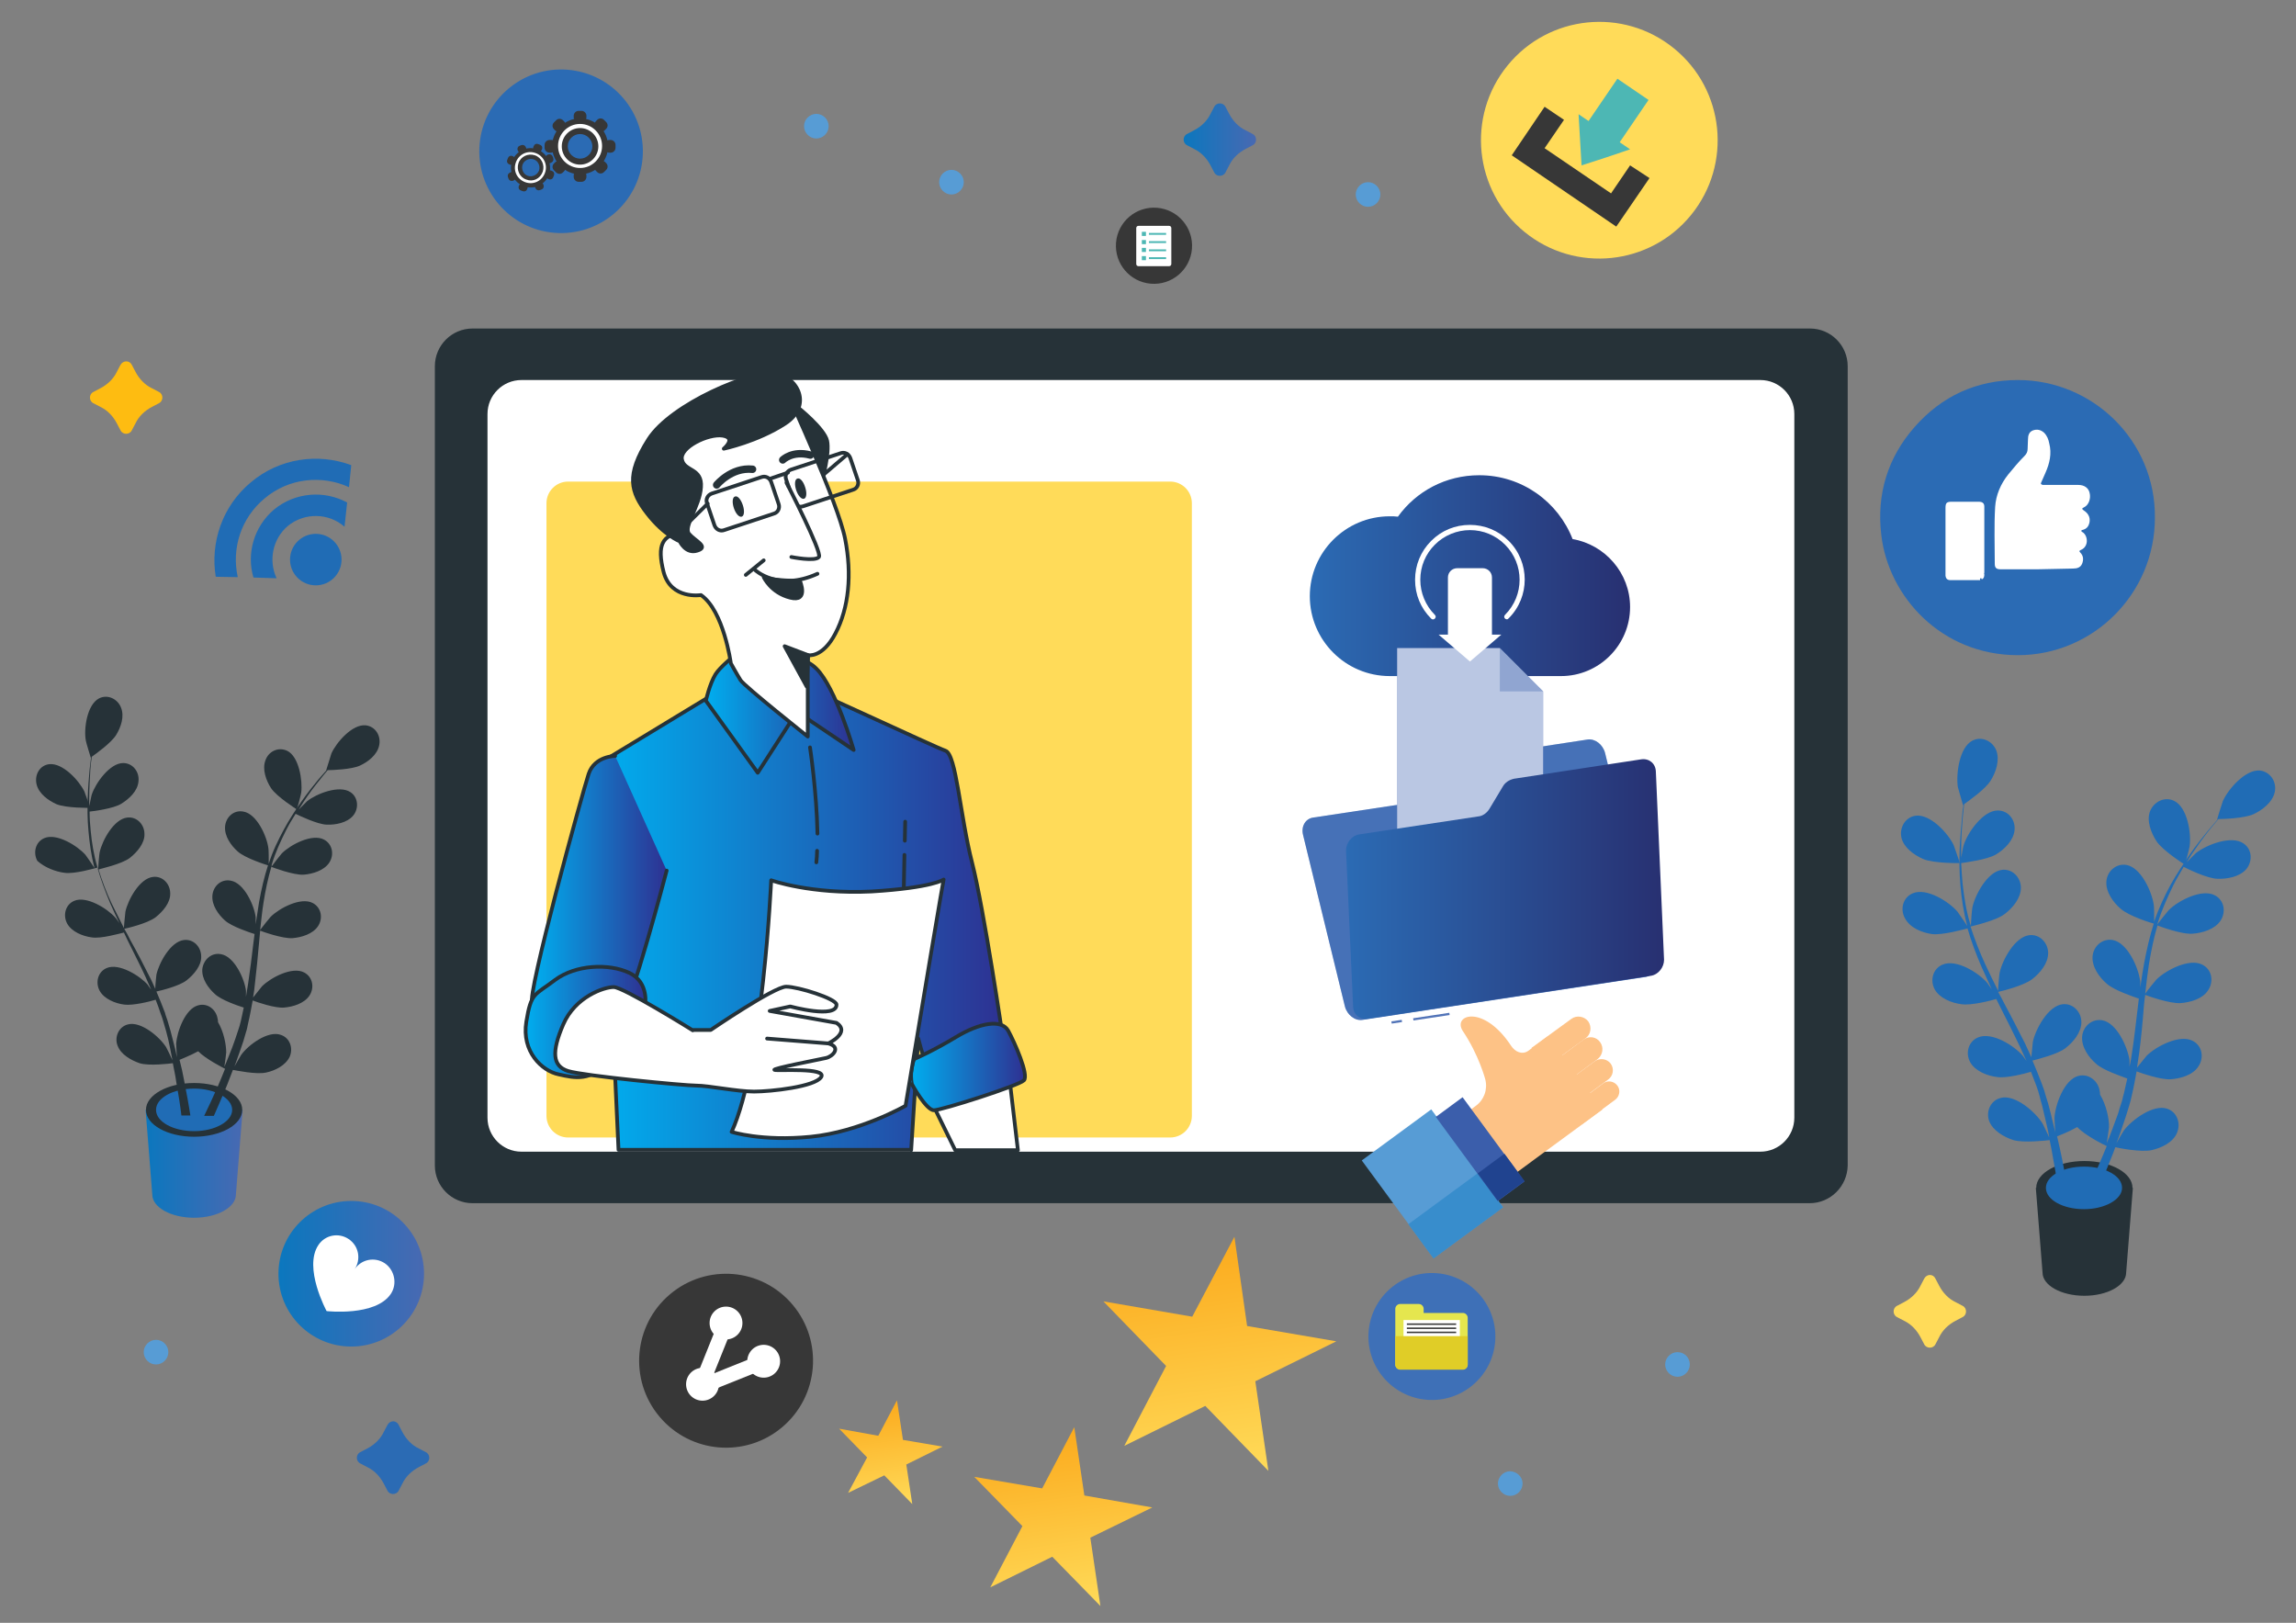 <?xml version="1.0" encoding="utf-8"?>
<!-- Generator: Adobe Illustrator 23.0.0, SVG Export Plug-In . SVG Version: 6.00 Build 0)  -->
<svg version="1.1" id="Layer_1" xmlns="http://www.w3.org/2000/svg" xmlns:xlink="http://www.w3.org/1999/xlink" x="0px" y="0px"
	 width="615.1px" height="434.7px" viewBox="0 0 615.1 434.7" style="enable-background:new 0 0 615.1 434.7;" xml:space="preserve"
	>
<rect x="0" y="0" width="615.1" height="434.7" fill="#808080" stroke="none"/>
<style type="text/css">
	.st0{fill:#263238;stroke:#263238;stroke-linecap:round;stroke-linejoin:round;stroke-miterlimit:10;}
	.st1{fill:#FFFFFF;stroke:#263238;stroke-linecap:round;stroke-linejoin:round;stroke-miterlimit:10;}
	.st2{fill-rule:evenodd;clip-rule:evenodd;fill:#FFDB59;}
	.st3{fill:#206CB5;}
	.st4{fill:#2B6BB4;}
	.st5{fill:#FFFFFF;}
	.st6{fill:#263238;}
	.st7{fill:url(#SVGID_1_);}
	.st8{fill:url(#SVGID_2_);}
	.st9{fill:url(#SVGID_3_);}
	.st10{fill:url(#SVGID_4_);}
	.st11{fill:url(#SVGID_5_);}
	.st12{fill:#FDC286;}
	.st13{fill:#579CD5;}
	.st14{fill:#388DCC;}
	.st15{fill:#3B5EAB;}
	.st16{fill:#20438F;}
	.st17{fill:url(#SVGID_6_);}
	.st18{fill:#FFDB59;}
	.st19{fill:#FEBC11;}
	.st20{fill:url(#SVGID_7_);stroke:#263238;stroke-linecap:round;stroke-linejoin:round;stroke-miterlimit:10;}
	.st21{fill:none;stroke:#263238;stroke-linecap:round;stroke-linejoin:round;stroke-miterlimit:10;}
	.st22{fill:url(#SVGID_8_);stroke:#263238;stroke-linecap:round;stroke-linejoin:round;stroke-miterlimit:10;}
	.st23{fill:url(#SVGID_9_);stroke:#263238;stroke-linecap:round;stroke-linejoin:round;stroke-miterlimit:10;}
	.st24{fill:none;stroke:#263238;stroke-width:2;stroke-linecap:round;stroke-linejoin:round;stroke-miterlimit:10;}
	.st25{fill:url(#SVGID_10_);stroke:#263238;stroke-linecap:round;stroke-linejoin:round;stroke-miterlimit:10;}
	.st26{fill:url(#SVGID_11_);stroke:#263238;stroke-linecap:round;stroke-linejoin:round;stroke-miterlimit:10;}
	.st27{fill:#5274B8;}
	.st28{opacity:0.3;fill:#2B6BB4;}
	.st29{fill:url(#SVGID_12_);}
	.st30{opacity:0.6;fill:#FFFFFF;}
	.st31{opacity:0.4;fill:#5274B8;}
	.st32{fill:url(#SVGID_13_);}
	.st33{fill:#373737;}
	.st34{fill:#4DB7B4;}
	.st35{fill:#3E70B7;}
	.st36{fill:#E5E64E;}
	.st37{fill:#E0CD27;}
</style>
<g>
	<g>
		<path class="st0" d="M484.8,321.8H126.6c-5.3,0-9.6-4.3-9.6-9.6V98.1c0-5.3,4.3-9.6,9.6-9.6h358.3c5.3,0,9.6,4.3,9.6,9.6v214.1
			C494.4,317.5,490.1,321.8,484.8,321.8z"/>
		<path class="st1" d="M471.6,309H139.7c-5.3,0-9.6-4.3-9.6-9.6V110.9c0-5.3,4.3-9.6,9.6-9.6h331.9c5.3,0,9.6,4.3,9.6,9.6v188.5
			C481.2,304.7,476.9,309,471.6,309z"/>
		<path class="st2" d="M313.5,304.7H152.2c-3.2,0-5.8-2.6-5.8-5.8V134.8c0-3.2,2.6-5.8,5.8-5.8h161.3c3.2,0,5.8,2.6,5.8,5.8v164.1
			C319.3,302.1,316.7,304.7,313.5,304.7z"/>
	</g>
</g>
<g>
	<g>
		<circle class="st3" cx="84.6" cy="149.9" r="6.9"/>
	</g>
	<g>
		<path class="st3" d="M73.4,136.5c-5.4,4.6-7.4,11.8-5.5,18.2l6.2,0.2c-2.2-4.7-1.1-10.5,3-14c4.5-3.7,11-3.5,15.2,0.2l0.7-6.5
			C86.9,131.3,79.1,131.8,73.4,136.5z"/>
		<path class="st3" d="M63.7,154.6c-1.7-7.6,0.8-15.8,7.2-21.1c6.5-5.5,15.4-6.3,22.6-3l0.6-5.9c-8.9-3.3-19.2-1.9-26.9,4.6
			c-7.7,6.4-10.9,16.2-9.4,25.3L63.7,154.6z"/>
	</g>
</g>
<g>
	<path class="st4" d="M577.3,138.7c0,20.3-16.5,36.8-36.7,36.8c-20.5,0-34.7-15.7-36.6-32.2c-1.3-10.9,1.7-20.7,8.9-28.9
		c7.3-8.3,16.6-12.6,27.7-12.6C560.7,101.8,577.5,118.1,577.3,138.7z"/>
	<g>
		<path class="st5" d="M545.7,152.5c-3.2,0-6.5,0-9.7,0c-1.2,0-1.6-0.4-1.6-1.5c0-5.1-0.2-10.1,0.1-15.2c0.2-3.2,1.5-6.2,3.5-8.7
			c1.4-1.7,2.8-3.4,4.4-5c0.5-0.5,0.8-1.1,0.8-1.8c0-0.9,0.1-1.7,0.1-2.6c0-1.1,0.3-2,1.3-2.4c1.1-0.4,2.1-0.2,3,0.6
			c0.8,0.8,1.2,1.8,1.4,2.9c0.7,2.7,0.1,5.3-1,7.8c-0.4,0.8-0.7,1.7-1.1,2.5c-0.3,0.5-0.1,0.7,0.4,0.8c0.2,0,0.5,0,0.8,0
			c2.9,0,5.8,0,8.7,0c1.6,0,2.7,0.8,3,2.1c0.4,1.5-0.2,3.3-1.5,3.9c-0.6,0.3-0.6,0.4-0.1,0.8c1.1,0.7,1.8,1.7,1.6,3.1
			c-0.2,1.1-0.7,1.8-1.7,2.1c-0.2,0.1-0.5,0-0.5,0.3c0,0.3,0.3,0.3,0.4,0.4c1.4,1,1.6,3.8-0.5,4.7c-0.4,0.2-0.6,0.3-0.2,0.7
			c0.9,0.9,0.9,2,0.5,3c-0.4,1-1.3,1.3-2.4,1.3C552.2,152.4,549,152.4,545.7,152.5C545.7,152.4,545.7,152.4,545.7,152.5z"/>
		<path class="st5" d="M530.5,155.4c-2.7,0-5.4,0-8,0c-0.8,0-1.2-0.4-1.3-1.2c0-0.4,0-0.8,0-1.2c0-5.6,0-11.2,0-16.9
			c0-1.4,0.3-1.7,1.7-1.7c2.4,0,4.8,0,7.2,0c1,0,1.5,0.4,1.5,1.3c0,5.9,0,11.8,0,17.7c0,0,0,0.1,0,0.1c-0.2,0-0.1,0.1,0,0.2
			c0,0.6,0,1.2-0.7,1.5c0-0.2-0.1-0.4-0.3-0.3C530.3,155,530.5,155.2,530.5,155.4z"/>
	</g>
</g>
<g>
	<g>
		<path class="st6" d="M545.4,318.2l1.8,22.7c0,3.4,5,6.2,11.2,6.2c6.2,0,11.2-2.8,11.2-6.2l1.8-22.7H545.4z"/>
	</g>
	<g>
		<g>
			<path class="st6" d="M571.3,318.2c0,4-5.8,7.2-12.9,7.2c-7.1,0-12.9-3.2-12.9-7.2s5.8-7.2,12.9-7.2
				C565.5,311,571.3,314.2,571.3,318.2z"/>
		</g>
	</g>
	<g>
		<path class="st3" d="M515.2,230.1c2.8,1.2,9.8,1.1,9.8,1.1c0.1,0-1.5-4.5-1.6-4.8c-1.5-3.2-6.3-8.4-10.2-7.9
			c-2.8,0.4-4.4,3.2-3.8,5.9C510,227,512.7,229,515.2,230.1z"/>
		<path class="st3" d="M517.5,250.2c2.9,0.4,9.1-1.4,9.6-1.5c1,3.5,2.3,6.9,3.8,10.4c0.9,2,1.8,3.9,2.7,5.9
			c-0.6-0.8-1.1-1.6-1.2-1.7c-2.3-2.7-8.3-6.5-12-4.9c-2.6,1.1-3.4,4.2-2.1,6.6c1.3,2.4,4.6,3.7,7.2,4c2.6,0.4,8-1,9.3-1.4
			c0.4,0.7,0.7,1.5,1.1,2.2c1.8,3.6,3.6,7.1,5.3,10.7c0.6,1.2,1.1,2.5,1.7,3.7c-0.5-0.7-0.9-1.3-1-1.4c-2.3-2.7-8.3-6.5-12-4.9
			c-2.6,1.1-3.4,4.2-2.1,6.6c1.3,2.4,4.6,3.7,7.2,4c2.5,0.4,7.4-0.9,9.1-1.4c0.5,1.3,1,2.6,1.5,3.9c0.3,0.9,0.6,1.7,0.8,2.6
			c0.2,0.9,0.5,1.8,0.7,2.6c0.4,1.7,0.8,3.4,1.2,5.1c0.3,1.2,0.5,2.3,0.7,3.4c-0.6-1.2-1.7-3.7-1.9-3.9c-1.9-3-7.3-7.7-11.1-6.7
			c-2.8,0.7-4,3.7-3.1,6.2c1,2.6,4,4.3,6.5,5.1c2.8,0.8,8.9,0.1,9.7,0c0.4,1.8,0.7,3.6,1,5.3c0.7,3.7,1.2,7.1,1.5,9.9h2.6
			c-0.5-2.9-1-6.4-1.8-10.3c-0.4-1.9-0.8-3.8-1.3-5.9c0.5-0.2,3.1-1.2,5.4-2.5c2,2.2,7.2,4.8,7.9,5.1c-0.7,1.7-1.4,3.4-2.1,5
			c-1.4,3.3-2.8,6.2-4,8.7h2.8c1-2.3,2.2-4.9,3.4-7.8c0.7-1.8,1.5-3.6,2.2-5.6c0.7,0.2,6.8,1.4,9.7,0.8c2.6-0.6,5.7-2,6.8-4.6
			c1.1-2.5,0.1-5.6-2.6-6.5c-3.7-1.3-9.5,3-11.6,5.8c-0.1,0.2-1.3,2.1-2,3.4c0.3-0.8,0.6-1.6,0.9-2.4c0.6-1.6,1.1-3.3,1.7-5
			c0.3-0.9,0.5-1.7,0.8-2.6c0.3-0.9,0.5-1.8,0.7-2.7c0.5-2.1,0.9-4.3,1.3-6.5c1.4,0.5,6.5,2.3,9.2,2.1c2.6-0.2,5.9-1.1,7.4-3.5
			c1.5-2.3,1-5.5-1.6-6.8c-3.5-1.8-9.8,1.5-12.3,4c-0.2,0.2-1.7,2.1-2.6,3.2c0.2-1.3,0.4-2.7,0.6-4c0.5-3.9,0.9-7.9,1.2-11.9
			c0.1-1.2,0.2-2.4,0.4-3.6c0.5,0.2,6.5,2.4,9.5,2.2c2.6-0.2,5.9-1.1,7.4-3.5c1.5-2.3,1-5.5-1.6-6.8c-3.5-1.8-9.8,1.5-12.3,4
			c-0.2,0.2-2.5,3-3,3.8c0.3-2.7,0.6-5.3,1-7.9c0.6-3.6,1.3-7.1,2.3-10.4c0.2,0.1,6.5,2.5,9.5,2.2c2.6-0.2,5.9-1.2,7.4-3.5
			c1.5-2.3,1-5.5-1.6-6.8c-3.5-1.8-9.8,1.5-12.3,4c-0.2,0.2-2.7,3.3-3.1,3.9c0.1-0.2,0.1-0.4,0.2-0.6c1.1-3.5,2.6-6.8,4.1-9.9
			c0.9-1.8,1.9-3.4,2.8-5c1.1,0.6,6.3,3.1,9,3.2c2.6,0.1,6-0.5,7.8-2.6c1.7-2.1,1.6-5.3-0.8-6.9c-3.3-2.2-9.9,0.4-12.7,2.6
			c-0.1,0.1-1.5,1.5-2.5,2.5c0.4-0.7,0.9-1.4,1.3-2.1c1.7-2.5,3.3-4.7,4.8-6.6c0.9-1.1,1.7-2,2.4-2.9c1.4,0,7-0.2,9.4-1.3
			c2.4-1.1,5.1-3.2,5.7-5.9c0.6-2.7-1.1-5.4-3.9-5.8c-3.9-0.4-8.6,5-10,8.2c-0.1,0.3-1.6,4.9-1.5,4.9c0,0,0.1,0,0.1,0
			c-0.7,0.8-1.5,1.8-2.4,2.8c-1.5,1.9-3.3,4-5,6.5c-1.7,2.5-3.5,5.2-5.2,8.2c-1.6,3-3.2,6.3-4.4,9.9c0,0,0,0.1,0,0.1
			c0-1.2,0-4.4-0.1-4.6c-0.5-3.5-3.4-10-7.3-10.7c-2.8-0.5-5.2,1.7-5.4,4.4c-0.2,2.8,1.8,5.6,3.8,7.3c2.2,2,8.4,3.9,8.9,4
			c-1.1,3.4-1.9,7-2.6,10.7c-0.4,2.1-0.7,4.3-1,6.4c0-1,0-1.9-0.1-2c-0.5-3.5-3.4-10-7.3-10.7c-2.8-0.5-5.2,1.7-5.4,4.4
			c-0.2,2.8,1.8,5.6,3.8,7.3c2,1.8,7.2,3.5,8.6,4c-0.1,0.8-0.2,1.6-0.3,2.5c-0.5,4-0.9,7.9-1.5,11.8c-0.2,1.4-0.4,2.7-0.7,4
			c0-0.9,0-1.6,0-1.8c-0.5-3.5-3.4-10-7.3-10.7c-2.8-0.5-5.2,1.7-5.4,4.4c-0.2,2.8,1.8,5.6,3.8,7.3c1.9,1.7,6.7,3.3,8.3,3.9
			c-0.3,1.4-0.6,2.7-0.9,4c-0.3,0.9-0.4,1.8-0.7,2.6c-0.3,0.9-0.6,1.7-0.8,2.6c-0.6,1.6-1.2,3.3-1.8,4.9c-0.4,1.1-0.8,2.1-1.3,3.2
			c0.2-1.4,0.6-4,0.6-4.2c0.1-2.3-0.8-6.2-2.4-8.8c0-0.3,0-0.7-0.1-1c-0.4-2.7-3-4.7-5.7-4c-3.8,1-6.2,7.7-6.4,11.2
			c0,0.2,0.1,2.5,0.2,3.9c-0.2-0.8-0.4-1.6-0.6-2.5c-0.4-1.7-0.8-3.4-1.3-5.2c-0.3-0.9-0.5-1.7-0.8-2.6c-0.2-0.9-0.6-1.8-0.9-2.7
			c-0.8-2.1-1.6-4.1-2.5-6.2c1.5-0.4,6.7-1.7,8.8-3.3c2.1-1.6,4.3-4.2,4.3-7c0-2.7-2.2-5.1-5-4.8c-3.9,0.4-7.3,6.7-8,10.1
			c0,0.2-0.3,2.8-0.4,4.1c-0.6-1.2-1.1-2.5-1.7-3.7c-1.8-3.5-3.6-7.1-5.5-10.6c-0.6-1.1-1.1-2.2-1.7-3.2c0.5-0.1,6.8-1.6,9.1-3.4
			c2.1-1.6,4.3-4.2,4.3-7c0-2.7-2.2-5.1-5-4.8c-3.9,0.4-7.3,6.7-8,10.1c-0.1,0.3-0.4,3.9-0.4,4.8c-1.2-2.4-2.4-4.8-3.5-7.2
			c-1.5-3.3-2.8-6.6-3.9-10c0.2-0.1,6.8-1.5,9.2-3.4c2.1-1.6,4.3-4.2,4.3-7c0-2.7-2.2-5.1-5-4.8c-3.9,0.4-7.3,6.7-8,10.1
			c-0.1,0.3-0.4,4.2-0.4,4.9c-0.1-0.2-0.1-0.4-0.2-0.6c-1.1-3.6-1.6-7.1-2-10.5c-0.2-2-0.3-3.8-0.4-5.7c1.2-0.2,6.9-0.9,9.3-2.3
			c2.3-1.4,4.7-3.7,5-6.5c0.3-2.7-1.6-5.3-4.5-5.3c-3.9,0-8,5.8-9.1,9.2c-0.1,0.2-0.5,2.1-0.7,3.5c0-0.8,0-1.7,0-2.5
			c0-3,0.2-5.7,0.4-8.1c0.1-1.4,0.3-2.6,0.4-3.8c1.1-0.8,5.7-4,7.1-6.3c1.4-2.2,2.5-5.5,1.5-8.1c-1-2.5-3.9-3.9-6.4-2.6
			c-3.5,1.8-4.4,8.9-3.9,12.4c0.1,0.3,1.4,4.9,1.4,4.9c0,0,0.1,0,0.1,0c-0.2,1.1-0.3,2.3-0.4,3.6c-0.2,2.4-0.5,5.2-0.6,8.2
			c-0.1,3-0.1,6.3,0.2,9.7c0.3,3.4,0.8,7,1.8,10.7c0,0,0,0.1,0,0.1c-0.6-1-2.5-3.6-2.6-3.8c-2.3-2.7-8.3-6.5-12-4.9
			c-2.6,1.1-3.4,4.2-2.1,6.6C511.7,248.6,514.9,249.8,517.5,250.2z"/>
		<path class="st3" d="M585.3,231.6c0.1,0,1.3-4.6,1.3-4.9c0.5-3.5-0.6-10.5-4.2-12.2c-2.6-1.2-5.4,0.3-6.4,2.8
			c-1,2.6,0.3,5.8,1.7,8C579.4,227.9,585.3,231.6,585.3,231.6z"/>
	</g>
	<path class="st3" d="M568.5,318.2c0,3.1-4.6,5.7-10.2,5.7c-5.6,0-10.2-2.5-10.2-5.7s4.6-5.7,10.2-5.7
		C564,312.5,568.5,315,568.5,318.2z"/>
</g>
<g>
	<linearGradient id="SVGID_1_" gradientUnits="userSpaceOnUse" x1="39.05" y1="311.723" x2="64.93" y2="311.723">
		<stop  offset="0" style="stop-color:#0B77BE"/>
		<stop  offset="1" style="stop-color:#4869B2"/>
	</linearGradient>
	<path class="st7" d="M39,297.3l1.8,22.7c0,3.4,5,6.2,11.2,6.2c6.2,0,11.2-2.8,11.2-6.2l1.8-22.7H39z"/>
</g>
<g>
	<g>
		<path class="st6" d="M64.9,297.3c0,4-5.8,7.2-12.9,7.2c-7.1,0-12.9-3.2-12.9-7.2s5.8-7.2,12.9-7.2
			C59.1,290.1,64.9,293.3,64.9,297.3z"/>
	</g>
</g>
<path class="st3" d="M62.2,297.3c0,3.1-4.6,5.7-10.2,5.7c-5.6,0-10.2-2.5-10.2-5.7s4.6-5.7,10.2-5.7
	C57.6,291.6,62.2,294.2,62.2,297.3z"/>
<g>
	<path class="st6" d="M15.1,215.4c2.6,1.1,9,1,9,1c0.1,0-1.4-4.2-1.5-4.4c-1.4-2.9-5.8-7.7-9.4-7.3c-2.6,0.3-4,2.9-3.4,5.4
		C10.4,212.6,12.9,214.4,15.1,215.4z"/>
	<path class="st6" d="M17.3,233.8c2.7,0.4,8.4-1.3,8.8-1.4c0.9,3.2,2.1,6.4,3.4,9.5c0.8,1.8,1.6,3.6,2.5,5.4c-0.5-0.8-1-1.4-1.1-1.5
		c-2.1-2.4-7.7-5.9-11-4.5c-2.4,1-3.1,3.9-1.9,6.1c1.2,2.2,4.2,3.4,6.6,3.7c2.4,0.4,7.3-1,8.6-1.3c0.3,0.7,0.7,1.4,1,2.1
		c1.6,3.3,3.3,6.5,4.8,9.8c0.5,1.1,1,2.3,1.5,3.4c-0.5-0.7-0.9-1.2-0.9-1.3c-2.1-2.4-7.7-5.9-11-4.5c-2.4,1-3.1,3.9-1.9,6.1
		c1.2,2.2,4.2,3.4,6.6,3.7c2.3,0.3,6.8-0.8,8.4-1.3c0.5,1.2,0.9,2.4,1.3,3.6c0.3,0.8,0.6,1.6,0.8,2.4c0.2,0.8,0.5,1.6,0.7,2.4
		c0.4,1.5,0.8,3.1,1.1,4.7c0.2,1.1,0.4,2.1,0.6,3.1c-0.5-1.1-1.6-3.4-1.7-3.5c-1.7-2.7-6.7-7-10.2-6.1c-2.5,0.6-3.7,3.4-2.8,5.7
		c0.9,2.4,3.6,3.9,5.9,4.7c2.5,0.8,8.2,0.1,8.9,0c0.3,1.7,0.7,3.3,0.9,4.9c0.6,3.4,1.1,6.5,1.4,9.1h2.4c-0.4-2.7-1-5.9-1.7-9.5
		c-0.3-1.7-0.7-3.5-1.2-5.4c0.4-0.2,2.8-1.1,5-2.3c1.9,2,6.6,4.4,7.2,4.7c-0.6,1.6-1.3,3.1-1.9,4.6c-1.3,3-2.6,5.7-3.7,8h2.6
		c0.9-2.1,2-4.5,3.1-7.2c0.7-1.6,1.3-3.4,2-5.1c0.7,0.1,6.3,1.3,8.9,0.7c2.4-0.5,5.2-1.9,6.3-4.2c1-2.3,0.1-5.1-2.4-5.9
		c-3.4-1.2-8.7,2.7-10.6,5.4c-0.1,0.2-1.2,2-1.8,3.1c0.3-0.7,0.5-1.4,0.8-2.2c0.5-1.5,1.1-3,1.6-4.6c0.2-0.8,0.5-1.6,0.7-2.4
		c0.3-0.8,0.4-1.7,0.6-2.5c0.5-2,0.8-4,1.2-6c1.3,0.5,6,2.1,8.4,1.9c2.4-0.2,5.4-1.1,6.8-3.2c1.4-2.1,0.9-5-1.4-6.2
		c-3.2-1.7-9,1.4-11.3,3.7c-0.1,0.1-1.6,2-2.4,3c0.2-1.2,0.4-2.4,0.5-3.7c0.4-3.6,0.8-7.2,1.1-10.9c0.1-1.1,0.2-2.2,0.3-3.3
		c0.5,0.2,6,2.2,8.7,2c2.4-0.2,5.4-1.1,6.8-3.2c1.4-2.1,0.9-5-1.4-6.2c-3.2-1.7-9,1.4-11.3,3.7c-0.2,0.2-2.3,2.8-2.8,3.5
		c0.3-2.5,0.5-4.9,0.9-7.3c0.5-3.3,1.2-6.5,2.1-9.6c0.2,0.1,6,2.3,8.7,2.1c2.4-0.2,5.4-1.1,6.8-3.2c1.4-2.1,0.9-5-1.4-6.2
		c-3.2-1.7-9,1.4-11.3,3.7c-0.2,0.2-2.4,3-2.8,3.6c0.1-0.2,0.1-0.4,0.1-0.6c1-3.3,2.4-6.3,3.8-9.1c0.8-1.6,1.7-3.1,2.6-4.5
		c1,0.5,5.8,2.8,8.3,2.9c2.4,0.1,5.5-0.5,7.1-2.4c1.6-1.9,1.4-4.9-0.7-6.3c-3-2-9.1,0.4-11.6,2.4c-0.1,0.1-1.4,1.4-2.3,2.3
		c0.4-0.6,0.8-1.3,1.2-1.9c1.5-2.3,3-4.3,4.4-6c0.8-1,1.5-1.9,2.2-2.7c1.3,0,6.4-0.2,8.6-1.2c2.2-1,4.7-2.9,5.2-5.5
		c0.5-2.5-1-5-3.6-5.3c-3.6-0.4-7.9,4.6-9.2,7.5c-0.1,0.3-1.4,4.5-1.4,4.5c0,0,0.1,0,0.1,0c-0.7,0.8-1.4,1.6-2.2,2.5
		c-1.4,1.7-3,3.7-4.6,6c-1.6,2.3-3.2,4.7-4.7,7.5c-1.5,2.8-3,5.8-4,9.1c0,0,0,0.1,0,0.1c0-1.1,0-4-0.1-4.3c-0.4-3.2-3.1-9.2-6.7-9.8
		c-2.6-0.5-4.7,1.5-4.9,4c-0.2,2.6,1.6,5.1,3.4,6.7c2,1.8,7.7,3.6,8.1,3.7c-1,3.1-1.8,6.5-2.4,9.9c-0.3,1.9-0.6,3.9-0.9,5.9
		c0-0.9,0-1.7,0-1.9c-0.4-3.2-3.1-9.2-6.7-9.8c-2.6-0.5-4.7,1.5-4.9,4c-0.2,2.6,1.6,5.1,3.4,6.7c1.8,1.6,6.6,3.2,7.9,3.6
		c-0.1,0.8-0.2,1.5-0.3,2.3c-0.4,3.6-0.9,7.3-1.4,10.8c-0.2,1.3-0.4,2.5-0.6,3.7c0-0.8,0-1.5,0-1.6c-0.4-3.2-3.1-9.2-6.7-9.8
		c-2.6-0.5-4.7,1.5-5,4c-0.2,2.6,1.6,5.1,3.4,6.7c1.7,1.6,6.1,3.1,7.7,3.6c-0.3,1.3-0.5,2.5-0.8,3.7c-0.2,0.8-0.4,1.6-0.7,2.4
		c-0.3,0.8-0.5,1.6-0.8,2.4c-0.5,1.5-1.1,3-1.7,4.5c-0.4,1-0.8,2-1.2,2.9c0.2-1.2,0.5-3.7,0.5-3.9c0-2.2-0.7-5.6-2.2-8.1
		c0-0.3,0-0.6-0.1-0.9c-0.4-2.5-2.7-4.3-5.2-3.6c-3.5,0.9-5.7,7.1-5.9,10.3c0,0.2,0.1,2.3,0.2,3.6c-0.2-0.8-0.3-1.5-0.5-2.3
		c-0.4-1.6-0.8-3.1-1.2-4.7c-0.2-0.8-0.5-1.6-0.7-2.4c-0.2-0.8-0.6-1.6-0.8-2.5c-0.7-1.9-1.5-3.8-2.3-5.7c1.4-0.3,6.2-1.5,8.1-3
		c1.9-1.5,4-3.9,3.9-6.4c0-2.5-2-4.7-4.6-4.4c-3.6,0.4-6.7,6.1-7.4,9.3c0,0.2-0.3,2.5-0.3,3.8c-0.5-1.1-1-2.3-1.6-3.4
		c-1.6-3.2-3.3-6.5-5.1-9.7c-0.5-1-1-2-1.6-3c0.5-0.1,6.2-1.4,8.4-3.1c1.9-1.5,4-3.9,3.9-6.4c0-2.5-2-4.7-4.6-4.4
		c-3.6,0.4-6.7,6.1-7.4,9.3c0,0.2-0.4,3.6-0.4,4.4c-1.1-2.2-2.2-4.4-3.3-6.6c-1.4-3-2.6-6.1-3.5-9.1c0.2-0.1,6.2-1.4,8.4-3.1
		c1.9-1.5,4-3.9,3.9-6.4c0-2.5-2-4.7-4.6-4.4c-3.6,0.4-6.7,6.1-7.4,9.3c-0.1,0.2-0.4,3.9-0.4,4.5c-0.1-0.2-0.1-0.4-0.2-0.5
		c-1-3.3-1.5-6.6-1.8-9.7c-0.2-1.8-0.3-3.5-0.3-5.2c1.1-0.1,6.4-0.8,8.5-2.1c2.1-1.3,4.4-3.4,4.6-6c0.3-2.5-1.5-4.9-4.1-4.9
		c-3.6,0-7.4,5.4-8.4,8.4c-0.1,0.2-0.4,1.9-0.7,3.2c0-0.8,0-1.5,0-2.3c0-2.7,0.2-5.3,0.3-7.5c0.1-1.3,0.2-2.4,0.4-3.5
		c1-0.7,5.2-3.7,6.5-5.8c1.3-2.1,2.3-5,1.3-7.4c-0.9-2.3-3.6-3.6-5.9-2.4c-3.2,1.7-4.1,8.2-3.5,11.3c0,0.3,1.3,4.5,1.3,4.5
		c0,0,0.1,0,0.1,0c-0.1,1-0.3,2.1-0.4,3.3c-0.2,2.2-0.4,4.7-0.5,7.5c-0.1,2.8-0.1,5.7,0.2,8.9c0.3,3.2,0.7,6.5,1.6,9.8
		c0,0,0,0.1,0,0.1c-0.6-0.9-2.2-3.3-2.4-3.5c-2.1-2.4-7.7-5.9-11-4.5c-2.4,1-3.1,3.9-1.9,6.1C12,232.4,14.9,233.5,17.3,233.8z"/>
	<path class="st6" d="M79.5,216.8c0.1,0,1.2-4.2,1.2-4.5c0.4-3.2-0.6-9.7-3.8-11.2c-2.4-1.1-5,0.2-5.8,2.6c-0.9,2.4,0.2,5.4,1.5,7.4
		C74.1,213.4,79.5,216.8,79.5,216.8z"/>
</g>
<g>
	
		<linearGradient id="SVGID_2_" gradientUnits="userSpaceOnUse" x1="704.068" y1="288.868" x2="767.42" y2="288.868" gradientTransform="matrix(0.143 0.99 -0.99 0.143 508.626 -405.92)">
		<stop  offset="0" style="stop-color:#FBAA1D"/>
		<stop  offset="1" style="stop-color:#FFDB59"/>
	</linearGradient>
	<polygon class="st8" points="358,359.3 336.3,370 339.8,394 322.9,376.6 301.2,387.3 312.4,365.9 295.6,348.6 319.4,352.7 
		330.7,331.3 334.1,355.2 	"/>
	
		<linearGradient id="SVGID_3_" gradientUnits="userSpaceOnUse" x1="748.484" y1="336.906" x2="796.864" y2="336.906" gradientTransform="matrix(0.143 0.99 -0.99 0.143 508.626 -405.92)">
		<stop  offset="0" style="stop-color:#FBAA1D"/>
		<stop  offset="1" style="stop-color:#FFDB59"/>
	</linearGradient>
	<polygon class="st9" points="308.7,403.8 292.1,411.9 294.8,430.2 281.9,417 265.3,425.2 273.9,408.8 261,395.6 279.2,398.7 
		287.8,382.3 290.5,400.6 	"/>
	
		<linearGradient id="SVGID_4_" gradientUnits="userSpaceOnUse" x1="734.465" y1="380.587" x2="762.596" y2="380.587" gradientTransform="matrix(0.143 0.99 -0.99 0.143 508.626 -405.92)">
		<stop  offset="0" style="stop-color:#FBAA1D"/>
		<stop  offset="1" style="stop-color:#FFDB59"/>
	</linearGradient>
	<polygon class="st10" points="252.5,387.5 242.8,392.3 244.4,402.9 236.9,395.2 227.2,399.9 232.3,390.4 224.8,382.7 235.3,384.6 
		240.3,375.1 241.9,385.7 	"/>
</g>
<g>
	<linearGradient id="SVGID_5_" gradientUnits="userSpaceOnUse" x1="74.599" y1="341.229" x2="113.603" y2="341.229">
		<stop  offset="0" style="stop-color:#0B77BE"/>
		<stop  offset="1" style="stop-color:#4869B2"/>
	</linearGradient>
	<circle class="st11" cx="94.1" cy="341.2" r="19.5"/>
	<path class="st5" d="M103.1,338.4c-2.7-1.8-6.3-1.1-8.1,1.6c1.8-2.7,1.1-6.3-1.6-8.1c-2.7-1.8-6.3-1.1-8.1,1.6
		c-4.1,6.1,2.2,17.7,2.2,17.7s13.1,1.5,17.2-4.6C106.5,343.9,105.7,340.2,103.1,338.4z"/>
</g>
<g>
	<g>
		<path class="st12" d="M404.8,280.1c1.1,1.7,3,2.5,4.6,1.4l5.4-4l14.5,19.7l-29.7,21.8l-12.2-16.8l8-6c2.2-1.6,3.2-4.4,2.5-7.1
			c0,0-1.7-6.5-6-12.9C389,271.8,397.4,268.9,404.8,280.1z"/>
		<g>
			<path class="st12" d="M421,272.9l-10.7,7.8l3.8,5.2l10.7-7.8c1.4-1,1.7-3,0.7-4.5l0,0C424.4,272.2,422.4,271.9,421,272.9z"/>
			<path class="st12" d="M424.2,278.5l-10.7,7.9l3.8,5.2l10.7-7.9c1.4-1.1,1.7-3.1,0.7-4.5l0,0C427.7,277.7,425.7,277.4,424.2,278.5
				z"/>
			<path class="st12" d="M427.2,284.3l-10.2,7.5l3.6,4.9l10.2-7.5c1.4-1,1.7-2.9,0.7-4.3l0,0C430.5,283.6,428.6,283.3,427.2,284.3z"
				/>
			<path class="st12" d="M429.5,290.2l-9.1,6.7l3.2,4.4l9.1-6.7c1.2-0.9,1.5-2.6,0.6-3.8l0,0C432.4,289.6,430.7,289.3,429.5,290.2z"
				/>
		</g>
	</g>
	<g>
		
			<rect x="372.2" y="300.9" transform="matrix(0.806 -0.592 0.592 0.806 -113.307 288.661)" class="st13" width="23.1" height="32.5"/>
		
			<rect x="378.4" y="320" transform="matrix(0.806 -0.592 0.592 0.806 -117.137 294.019)" class="st14" width="23.1" height="11.4"/>
		
			<rect x="392.2" y="293.7" transform="matrix(-0.806 0.592 -0.592 -0.806 898.39 321.024)" class="st15" width="8.9" height="28"/>
		
			<rect x="397.7" y="310.8" transform="matrix(-0.806 0.592 -0.592 -0.806 912.973 331.449)" class="st16" width="8.9" height="9.1"/>
	</g>
</g>
<path class="st13" d="M222,33.8c0,1.8-1.5,3.3-3.3,3.3c-1.8,0-3.3-1.5-3.3-3.3c0-1.8,1.5-3.3,3.3-3.3C220.5,30.5,222,32,222,33.8z"
	/>
<path class="st13" d="M258.2,48.8c0,1.8-1.5,3.3-3.3,3.3c-1.8,0-3.3-1.5-3.3-3.3c0-1.8,1.5-3.3,3.3-3.3
	C256.7,45.5,258.2,47,258.2,48.8z"/>
<path class="st13" d="M369.8,52.1c0,1.8-1.5,3.3-3.3,3.3c-1.8,0-3.3-1.5-3.3-3.3c0-1.8,1.5-3.3,3.3-3.3
	C368.3,48.8,369.8,50.3,369.8,52.1z"/>
<path class="st13" d="M407.9,397.4c0,1.8-1.5,3.3-3.3,3.3c-1.8,0-3.3-1.5-3.3-3.3c0-1.8,1.5-3.3,3.3-3.3
	C406.4,394.2,407.9,395.6,407.9,397.4z"/>
<path class="st13" d="M452.7,365.5c0,1.8-1.5,3.3-3.3,3.3c-1.8,0-3.3-1.5-3.3-3.3s1.5-3.3,3.3-3.3
	C451.3,362.2,452.7,363.7,452.7,365.5z"/>
<path class="st13" d="M45.1,362.2c0,1.8-1.5,3.3-3.3,3.3c-1.8,0-3.3-1.5-3.3-3.3c0-1.8,1.5-3.3,3.3-3.3
	C43.6,358.9,45.1,360.4,45.1,362.2z"/>
<linearGradient id="SVGID_6_" gradientUnits="userSpaceOnUse" x1="317.03" y1="37.463" x2="336.523" y2="37.463">
	<stop  offset="0" style="stop-color:#0B77BE"/>
	<stop  offset="1" style="stop-color:#4869B2"/>
</linearGradient>
<path class="st17" d="M328.3,28.6l1,1.9c1,1.9,2.5,3.5,4.4,4.4l1.9,1c1.2,0.6,1.2,2.4,0,3l-1.9,1c-1.9,1-3.5,2.5-4.4,4.4l-1,1.9
	c-0.6,1.2-2.4,1.2-3,0l-1-1.9c-1-1.9-2.5-3.5-4.4-4.4l-1.9-1c-1.2-0.6-1.2-2.4,0-3l1.9-1c1.9-1,3.5-2.5,4.4-4.4l1-1.9
	C325.9,27.4,327.7,27.4,328.3,28.6z"/>
<path class="st18" d="M518.5,342.5l1,1.9c1,1.9,2.5,3.5,4.4,4.4l1.9,1c1.2,0.6,1.2,2.4,0,3l-1.9,1c-1.9,1-3.5,2.5-4.4,4.4l-1,1.9
	c-0.6,1.2-2.4,1.2-3,0l-1-1.9c-1-1.9-2.5-3.5-4.4-4.4l-1.9-1c-1.2-0.6-1.2-2.4,0-3l1.9-1c1.9-1,3.5-2.5,4.4-4.4l1-1.9
	C516.2,341.2,517.9,341.2,518.5,342.5z"/>
<path class="st4" d="M106.8,381.7l1,1.9c1,1.9,2.5,3.5,4.4,4.4l1.9,1c1.2,0.6,1.2,2.4,0,3l-1.9,1c-1.9,1-3.5,2.5-4.4,4.4l-1,1.9
	c-0.6,1.2-2.4,1.2-3,0l-1-1.9c-1-1.9-2.5-3.5-4.4-4.4l-1.9-1c-1.2-0.6-1.2-2.4,0-3l1.9-1c1.9-1,3.5-2.5,4.4-4.4l1-1.9
	C104.5,380.4,106.2,380.4,106.8,381.7z"/>
<path class="st19" d="M35.3,97.7l1,1.9c1,1.9,2.5,3.5,4.4,4.4l1.9,1c1.2,0.6,1.2,2.4,0,3l-1.9,1c-1.9,1-3.5,2.5-4.4,4.4l-1,1.9
	c-0.6,1.2-2.4,1.2-3,0l-1-1.9c-1-1.9-2.5-3.5-4.4-4.4l-1.9-1c-1.2-0.6-1.2-2.4,0-3l1.9-1c1.9-1,3.5-2.5,4.4-4.4l1-1.9
	C33,96.5,34.7,96.5,35.3,97.7z"/>
<g>
	<g>
		<linearGradient id="SVGID_7_" gradientUnits="userSpaceOnUse" x1="160.905" y1="245.661" x2="268.787" y2="245.661">
			<stop  offset="0" style="stop-color:#00AEEF"/>
			<stop  offset="1" style="stop-color:#2E3192"/>
		</linearGradient>
		<path class="st20" d="M244.1,308.1l1.9-29.9c0,0,1.3,5.1,2.2,7.1c1,1.9,20.5-7.1,20.5-7.1s-5.1-34.7-8.3-47.2
			c-3.2-12.5-4.2-28.9-7.1-29.9c-2.9-1-39.2-18-40.1-18c-1,0-20.5,1.9-20.5,1.9l-31.8,19.3l4.8,103.7H244.1z"/>
		<path class="st21" d="M218.9,227.9c0,1.1-0.1,2.1-0.2,3.1"/>
		<path class="st21" d="M217,200.2c0,0,1.8,11.9,2,23.1"/>
		<line class="st21" x1="242.4" y1="225.2" x2="242.5" y2="220.1"/>
		<line class="st21" x1="241.4" y1="276.3" x2="242.3" y2="229"/>
	</g>
	<polygon class="st1" points="272.7,308.1 270.4,288.6 248.4,292.8 255.9,308.1 	"/>
	<linearGradient id="SVGID_8_" gradientUnits="userSpaceOnUse" x1="244.04" y1="285.723" x2="274.546" y2="285.723">
		<stop  offset="0" style="stop-color:#00AEEF"/>
		<stop  offset="1" style="stop-color:#2E3192"/>
	</linearGradient>
	<path class="st22" d="M244.9,283.7c0,0,4.9-2.1,11.2-5.9c6.3-3.8,12.2-4.9,14-1.7c1.7,3.1,5.6,11.9,4.2,13.3c-1.4,1.4-22,8-24.1,8
		s-5.9-7-5.9-7S243.5,287.2,244.9,283.7z"/>
	<linearGradient id="SVGID_9_" gradientUnits="userSpaceOnUse" x1="189.16" y1="190.934" x2="228.652" y2="190.934">
		<stop  offset="0" style="stop-color:#00AEEF"/>
		<stop  offset="1" style="stop-color:#2E3192"/>
	</linearGradient>
	<path class="st23" d="M196.5,175.8c0,0-3.6,2.9-4.8,4.8c-1.6,2.6-2.6,7.1-2.6,7.1L203,207l8.7-13.5l3.2-1.9l13.8,9.3
		c0,0-4.8-16.7-10-21.8C213.6,173.9,199.4,174.5,196.5,175.8z"/>
	<g>
		<path class="st0" d="M213.6,109c0,0,7.3,5.8,8,9.1c0.7,3.3-1.3,10.4-1.3,10.4l-9.6-18.8L213.6,109z"/>
		<path class="st1" d="M211.3,106.1c0,0,13.2,28.6,15.1,38.2c1.9,9.6,1,18.6-2.6,25.4c-3.5,6.7-7.4,5.8-7.4,5.8v21.8
			c0,0-17-13.5-18-15.1c-1-1.6-2.6-4.5-2.6-4.5s-1.9-14.1-8-18.3c0,0-8,1.3-10-6.1c-1.9-7.4-0.3-10,4.8-10.6c0,0-4.2-10.6-5.1-17.7
			c-1-7.1,10.9-9.3,18-13.8C202.6,106.8,211.3,106.1,211.3,106.1z"/>
		<polygon class="st0" points="216.5,175.5 210.2,173.1 216.1,183.9 		"/>
		<path class="st0" d="M182.1,145c0,0-4.2-1.6-8.7-7.4c-4.5-5.8-5.8-10.3,0.3-19.9c6.1-9.6,27.9-18.6,34-17.7c6.1,1,10,8.7,2.6,13.5
			c-7.4,4.8-16.4,6.7-16.4,6.7s3.5-2.9-0.3-3.5c-3.9-0.6-11.6,3.2-10.9,6.4c0.6,3.2,5.5,2.2,5.1,7.4c-0.3,5.1-4.8,10.6-3.2,12.5
			c1.6,1.9,5.5,3.5,2.2,4.5C183.7,148.5,182.1,145,182.1,145z"/>
		<line class="st21" x1="204.6" y1="150.1" x2="199.8" y2="154"/>
		<path class="st21" d="M202.3,152.7c0,0,6.1,5.8,16.7,1"/>
		<path class="st0" d="M204.6,154.6c0,0,1.9,4.2,7.1,5.5c5.1,1.3,2.6-4.5,2.6-4.5S207.1,155.6,204.6,154.6z"/>
		<path class="st6" d="M199,135.3c0.5,1.5,0.4,2.9-0.3,3.1c-0.7,0.2-1.6-0.8-2.1-2.3c-0.5-1.5-0.4-2.9,0.3-3.1
			C197.6,132.7,198.5,133.8,199,135.3z"/>
		<path class="st6" d="M215.7,130.5c0.5,1.5,0.4,2.9-0.3,3.1c-0.7,0.2-1.6-0.8-2.1-2.3s-0.4-2.9,0.3-3.1
			C214.3,127.9,215.2,128.9,215.7,130.5z"/>
		<path class="st21" d="M207.3,137.6l-13.3,4.4c-1.1,0.4-2.2-0.2-2.6-1.3l-2-5.9c-0.4-1.1,0.2-2.2,1.3-2.6l13.3-4.4
			c1.1-0.4,2.2,0.2,2.6,1.3l2,5.9C209,136.1,208.4,137.3,207.3,137.6z"/>
		<line class="st21" x1="206.4" y1="128.2" x2="211.1" y2="126.6"/>
		<line class="st21" x1="189.6" y1="134.9" x2="181.2" y2="143.2"/>
		<line class="st21" x1="227" y1="121.7" x2="220.8" y2="127"/>
		<path class="st21" d="M228.5,131.2l-13.3,4.4c-1.1,0.4-2.2-0.2-2.6-1.3l-2-5.9c-0.4-1.1,0.2-2.2,1.3-2.6l13.3-4.4
			c1.1-0.4,2.2,0.2,2.6,1.3l2,5.9C230.2,129.7,229.6,130.9,228.5,131.2z"/>
		<path class="st24" d="M192,129.9c0,0,3.9-4.8,9.6-4.2"/>
		<path class="st24" d="M209.7,123.2c0,0,2.6-2.6,7.4-1.3"/>
		<path class="st1" d="M210.7,129.3c0,0,9.6,18.6,8.7,19.9c-1,1.3-7.4,0-7.4,0"/>
	</g>
	<linearGradient id="SVGID_10_" gradientUnits="userSpaceOnUse" x1="142.484" y1="236.743" x2="178.564" y2="236.743">
		<stop  offset="0" style="stop-color:#00AEEF"/>
		<stop  offset="1" style="stop-color:#2E3192"/>
	</linearGradient>
	<path class="st25" d="M164.8,202.5c0,0-5.5,0-7.1,4.8c-1.6,4.8-16.7,59.7-15.1,61.3c1.6,1.6,21.8,2.9,24.1,2.2
		c2.2-0.6,11.9-37.6,11.9-37.6"/>
	<linearGradient id="SVGID_11_" gradientUnits="userSpaceOnUse" x1="140.808" y1="273.78" x2="172.916" y2="273.78">
		<stop  offset="0" style="stop-color:#00AEEF"/>
		<stop  offset="1" style="stop-color:#2E3192"/>
	</linearGradient>
	<path class="st26" d="M172.8,269.6c0,0,1.3-6.4-4.2-9c-5.5-2.6-14.4-2.2-19.9,1.9c-5.5,4.2-6.4,3.2-7.7,11.2
		c-1.3,8,4.2,13.2,8.7,14.1c4.5,1,8.3,1.9,13.8-3.5C168.9,278.9,172.8,269.6,172.8,269.6z"/>
	<path class="st1" d="M206.6,235.8c0,0-2.2,49.1-10.6,67.4c0,0,8,2.6,21.2,1.3c13.2-1.3,25.4-8.3,25.4-8.3s4.5-27,6.7-40.1
		c2.2-13.2,3.5-20.5,3.5-20.5s-2.9,2.2-19.3,3.2C217.2,239.6,206.6,235.8,206.6,235.8z"/>
	<g>
		<path class="st1" d="M185.6,276c0,0-18.6-11.6-21.2-11.6c-2.6,0-10.3,2.6-13.5,10c-3.2,7.4-2.9,11.2,1.3,12.5
			c4.2,1.3,31.1,3.9,34.4,3.9c3.2,0,10.9,1.6,15.4,1.6c4.5,0,16.4-1.3,18-3.9c1.6-2.6-11.6-1.6-12.5-1.9c-1-0.3,12-2.8,13.8-3.2
			c1.8-0.4,4.2-2.9,0.6-3.9c0,0,6.1-2.9,2.2-5.5l-17.9-3.2l5.5-1.2c0,0,12.5,3.4,12.4-0.5c-0.1-1.6-10.3-4.8-13.5-4.8
			c-3.2,0-20.2,11.6-20.2,11.6H185.6z"/>
		<line class="st21" x1="221.9" y1="279.5" x2="205.5" y2="278.2"/>
	</g>
</g>
<g>
	<g>
		<path class="st27" d="M388.6,205.5l-2.4,6.5c-0.4,1.2-1.4,2-2.6,2.2l-31.8,4.8c-2.1,0.3-3.3,2.4-2.7,4.7l11.2,45.9
			c0.6,2.3,2.7,3.9,4.7,3.6l75.8-11.5c2.1-0.3,3.3-2.4,2.7-4.7L430,201.7c-0.6-2.3-2.7-3.9-4.7-3.6l-34.1,5.2
			C390,203.5,389.1,204.3,388.6,205.5z"/>
		<path class="st28" d="M388.6,205.5l-2.4,6.5c-0.4,1.2-1.4,2-2.6,2.2l-31.8,4.8c-2.1,0.3-3.3,2.4-2.7,4.7l11.2,45.9
			c0.6,2.3,2.7,3.9,4.7,3.6l75.8-11.5c2.1-0.3,3.3-2.4,2.7-4.7L430,201.7c-0.6-2.3-2.7-3.9-4.7-3.6l-34.1,5.2
			C390,203.5,389.1,204.3,388.6,205.5z"/>
	</g>
	<linearGradient id="SVGID_12_" gradientUnits="userSpaceOnUse" x1="350.915" y1="154.181" x2="436.71" y2="154.181">
		<stop  offset="0" style="stop-color:#2B6BB4"/>
		<stop  offset="1" style="stop-color:#283071"/>
	</linearGradient>
	<path class="st29" d="M372.3,138.3c0.8,0,1.5,0,2.2,0.1c4.9-6.8,12.8-11.1,21.8-11.1c11.4,0,21.1,7.1,25,17.1
		c8.7,1.5,15.4,9.1,15.4,18.2c0,10.2-8.3,18.5-18.5,18.5h-45.9c-11.8,0-21.4-9.6-21.4-21.4C350.9,147.9,360.5,138.3,372.3,138.3z"/>
	<g>
		<polygon class="st27" points="374.3,173.6 374.3,226.9 413.4,226.9 413.4,185.2 401.8,173.6 		"/>
		<polygon class="st30" points="374.3,173.6 374.3,226.9 413.4,226.9 413.4,185.2 401.8,173.6 		"/>
		<polygon class="st31" points="401.8,185.2 401.8,173.6 413.4,185.2 		"/>
	</g>
	
		<rect x="372.8" y="273.2" transform="matrix(0.989 -0.149 0.149 0.989 -36.653 58.951)" class="st27" width="2.8" height="0.6"/>
	
		<rect x="378.6" y="271.8" transform="matrix(0.989 -0.149 0.149 0.989 -36.355 60.362)" class="st27" width="9.8" height="0.6"/>
	<linearGradient id="SVGID_13_" gradientUnits="userSpaceOnUse" x1="360.608" y1="238.266" x2="445.726" y2="238.266">
		<stop  offset="0" style="stop-color:#2B6BB4"/>
		<stop  offset="1" style="stop-color:#283071"/>
	</linearGradient>
	<path class="st32" d="M402.6,210.7l-3.6,6c-0.7,1.1-1.8,1.9-3,2l-31.8,4.8c-2.1,0.3-3.6,2.3-3.6,4.3l1.9,41.9
		c0.1,2.1,1.8,3.5,3.9,3.2l75.8-11.5c2.1-0.3,3.6-2.3,3.6-4.3l-2.2-50.5c-0.1-2.1-1.8-3.5-3.9-3.2l-34.1,5.2
		C404.3,208.9,403.2,209.6,402.6,210.7z"/>
	<path class="st5" d="M403.7,165.9c-0.2,0-0.4-0.1-0.5-0.2c-0.3-0.3-0.3-0.7,0-1c5.2-5.2,5.2-13.6,0-18.8c-2.5-2.5-5.8-3.9-9.4-3.9
		c-3.5,0-6.9,1.4-9.4,3.9c-2.5,2.5-3.9,5.8-3.9,9.4c0,3.5,1.4,6.9,3.9,9.4c0.3,0.3,0.3,0.7,0,1c-0.3,0.3-0.7,0.3-1,0
		c-2.8-2.8-4.3-6.4-4.3-10.4c0-3.9,1.5-7.6,4.3-10.4c2.8-2.8,6.4-4.3,10.4-4.3c3.9,0,7.6,1.5,10.4,4.3c5.7,5.7,5.7,15,0,20.7
		C404,165.8,403.9,165.9,403.7,165.9z"/>
	<path class="st5" d="M399.7,170v-15.3c0-1.4-1.1-2.5-2.5-2.5h-6.8c-1.4,0-2.5,1.1-2.5,2.5V170h-2.5l8.4,7.2l8.4-7.2H399.7z"/>
</g>
<g>
	
		<ellipse transform="matrix(8.391677e-02 -0.997 0.997 8.391677e-02 97.232 186.866)" class="st4" cx="150.2" cy="40.6" rx="21.9" ry="21.9"/>
	<g>
		<g>
			<path class="st33" d="M155.8,32.7l-0.8,0c-0.7,0-1.3-0.6-1.3-1.3l0-0.4c0-0.7,0.6-1.3,1.3-1.3l0.8,0c0.7,0,1.3,0.6,1.3,1.3l0,0.4
				C157.1,32.1,156.5,32.7,155.8,32.7z"/>
			<path class="st33" d="M160.3,34.8l-0.6-0.6c-0.5-0.5-0.5-1.3,0-1.8l0.3-0.3c0.5-0.5,1.3-0.5,1.8,0l0.6,0.6c0.5,0.5,0.5,1.3,0,1.8
				l-0.3,0.3C161.6,35.4,160.8,35.4,160.3,34.8z"/>
			<path class="st33" d="M161.9,39.6l0-0.8c0-0.7,0.6-1.3,1.3-1.3l0.4,0c0.7,0,1.3,0.6,1.3,1.3l0,0.8c0,0.7-0.6,1.3-1.3,1.3l-0.4,0
				C162.5,40.9,161.9,40.3,161.9,39.6z"/>
			<path class="st33" d="M159.7,44l0.6-0.6c0.5-0.5,1.3-0.5,1.8,0l0.3,0.3c0.5,0.5,0.5,1.3,0,1.8l-0.6,0.6c-0.5,0.5-1.3,0.5-1.8,0
				l-0.3-0.3C159.2,45.4,159.2,44.5,159.7,44z"/>
			<path class="st33" d="M155,45.7l0.8,0c0.7,0,1.3,0.6,1.3,1.3l0,0.4c0,0.7-0.6,1.3-1.3,1.3l-0.8,0c-0.7,0-1.3-0.6-1.3-1.3l0-0.4
				C153.7,46.2,154.3,45.7,155,45.7z"/>
			<path class="st33" d="M150.5,43.5l0.6,0.6c0.5,0.5,0.5,1.3,0,1.8l-0.3,0.3c-0.5,0.5-1.3,0.5-1.8,0l-0.6-0.6
				c-0.5-0.5-0.5-1.3,0-1.8l0.3-0.3C149.2,43,150,43,150.5,43.5z"/>
			<path class="st33" d="M148.9,38.8l0,0.8c0,0.7-0.6,1.3-1.3,1.3l-0.4,0c-0.7,0-1.3-0.6-1.3-1.3l0-0.8c0-0.7,0.6-1.3,1.3-1.3l0.4,0
				C148.3,37.4,148.9,38,148.9,38.8z"/>
			<path class="st33" d="M151.1,34.3l-0.6,0.6c-0.5,0.5-1.3,0.5-1.8,0l-0.3-0.3c-0.5-0.5-0.5-1.3,0-1.8l0.6-0.6
				c0.5-0.5,1.3-0.5,1.8,0l0.3,0.3C151.6,32.9,151.6,33.8,151.1,34.3z"/>
		</g>
		<path class="st33" d="M155.4,31.7c-4.1,0-7.5,3.4-7.5,7.5c0,4.1,3.4,7.5,7.5,7.5c4.1,0,7.5-3.4,7.5-7.5
			C162.9,35,159.5,31.7,155.4,31.7z M155.4,42.5c-1.8,0-3.3-1.5-3.3-3.3c0-1.8,1.5-3.3,3.3-3.3c1.8,0,3.3,1.5,3.3,3.3
			C158.7,41,157.2,42.5,155.4,42.5z"/>
		<path class="st5" d="M155.4,33.2c-3.3,0-5.9,2.7-5.9,5.9c0,3.3,2.7,5.9,5.9,5.9c3.3,0,5.9-2.7,5.9-5.9
			C161.3,35.9,158.7,33.2,155.4,33.2z M155.4,44.1c-2.7,0-4.9-2.2-4.9-4.9c0-2.7,2.2-4.9,4.9-4.9c2.7,0,4.9,2.2,4.9,4.9
			C160.3,41.9,158.1,44.1,155.4,44.1z"/>
		<g>
			<path class="st33" d="M143.9,40.7l-0.5-0.2c-0.5-0.2-0.7-0.7-0.5-1.2l0.1-0.2c0.2-0.5,0.7-0.7,1.2-0.5l0.5,0.2
				c0.5,0.2,0.7,0.7,0.5,1.2l-0.1,0.2C144.9,40.7,144.4,40.9,143.9,40.7z"/>
			<path class="st33" d="M146.4,43.2l-0.2-0.5c-0.2-0.5,0-1,0.4-1.2l0.2-0.1c0.5-0.2,1,0,1.2,0.4l0.2,0.5c0.2,0.5,0,1-0.4,1.2
				l-0.2,0.1C147.1,43.9,146.6,43.7,146.4,43.2z"/>
			<path class="st33" d="M146.3,46.7l0.2-0.5c0.2-0.5,0.7-0.7,1.2-0.5l0.2,0.1c0.5,0.2,0.7,0.7,0.5,1.2l-0.2,0.5
				c-0.2,0.5-0.7,0.7-1.2,0.5l-0.2-0.1C146.4,47.7,146.1,47.2,146.3,46.7z"/>
			<path class="st33" d="M143.8,49.1l0.5-0.2c0.5-0.2,1,0,1.2,0.4l0.1,0.2c0.2,0.5,0,1-0.4,1.2l-0.5,0.2c-0.5,0.2-1,0-1.2-0.4
				l-0.1-0.2C143.2,49.9,143.4,49.4,143.8,49.1z"/>
			<path class="st33" d="M140.3,49.1l0.5,0.2c0.5,0.2,0.7,0.7,0.5,1.2l-0.1,0.2c-0.2,0.5-0.7,0.7-1.2,0.5l-0.5-0.2
				c-0.5-0.2-0.7-0.7-0.5-1.2l0.1-0.2C139.3,49.2,139.9,48.9,140.3,49.1z"/>
			<path class="st33" d="M137.9,46.6l0.2,0.5c0.2,0.5,0,1-0.4,1.2l-0.2,0.1c-0.5,0.2-1,0-1.2-0.4l-0.2-0.5c-0.2-0.5,0-1,0.4-1.2
				l0.2-0.1C137.2,45.9,137.7,46.1,137.9,46.6z"/>
			<path class="st33" d="M138,43.1l-0.2,0.5c-0.2,0.5-0.7,0.7-1.2,0.5l-0.2-0.1c-0.5-0.2-0.7-0.7-0.5-1.2l0.2-0.5
				c0.2-0.5,0.7-0.7,1.2-0.5l0.2,0.1C137.9,42.1,138.1,42.6,138,43.1z"/>
			<path class="st33" d="M140.5,40.7l-0.5,0.2c-0.5,0.2-1,0-1.2-0.4l-0.1-0.2c-0.2-0.5,0-1,0.4-1.2l0.5-0.2c0.5-0.2,1,0,1.2,0.4
				l0.1,0.2C141.1,39.9,140.9,40.5,140.5,40.7z"/>
		</g>
		<path class="st33" d="M143.9,40c-2.7-1-5.7,0.4-6.7,3.2c-1,2.7,0.4,5.7,3.2,6.7c2.7,1,5.7-0.4,6.7-3.2C148,44,146.6,41,143.9,40z
			 M141.4,47.1c-1.2-0.4-1.8-1.8-1.4-3c0.4-1.2,1.8-1.8,3-1.4c1.2,0.4,1.8,1.8,1.4,3C143.9,46.9,142.6,47.5,141.4,47.1z"/>
		<path class="st5" d="M143.5,41c-2.2-0.8-4.5,0.3-5.3,2.5c-0.8,2.2,0.3,4.5,2.5,5.3s4.5-0.3,5.3-2.5
			C146.8,44.2,145.7,41.8,143.5,41z M141,48.1c-1.8-0.6-2.7-2.6-2.1-4.4c0.6-1.8,2.6-2.7,4.4-2.1c1.8,0.6,2.7,2.6,2.1,4.4
			C144.7,47.9,142.8,48.8,141,48.1z"/>
	</g>
</g>
<g>
	
		<ellipse transform="matrix(0.631 -0.776 0.776 0.631 129.101 346.258)" class="st18" cx="428.3" cy="37.5" rx="31.7" ry="31.7"/>
	<g>
		<g>
			
				<rect x="424.5" y="25.7" transform="matrix(0.563 -0.826 0.826 0.563 163.619 371.131)" class="st34" width="16.8" height="10.1"/>
			<polygon class="st34" points="423.7,44.3 423.3,37.5 422.9,30.6 429.8,35.3 436.7,40 430.2,42.2 			"/>
		</g>
		<polygon class="st33" points="436.7,44.3 431.6,51.8 413.8,39.7 419,32.1 413.8,28.6 405,41.6 433,60.7 441.9,47.7 		"/>
	</g>
</g>
<g>
	
		<ellipse transform="matrix(0.764 -0.645 0.645 0.764 -189.193 211.615)" class="st33" cx="194.6" cy="364.4" rx="23.3" ry="23.3"/>
	<g>
		<circle class="st5" cx="188.2" cy="370.8" r="4.4"/>
		<g>
			<g>
				<circle class="st5" cx="194.5" cy="354.4" r="4.4"/>
				
					<rect x="182.7" y="360.9" transform="matrix(0.373 -0.928 0.928 0.373 -216.909 404.802)" class="st5" width="16.6" height="4"/>
			</g>
			<g>
				
					<ellipse transform="matrix(0.517 -0.856 0.856 0.517 -213.198 351.328)" class="st5" cx="204.6" cy="364.5" rx="4.4" ry="4.4"/>
				
					<rect x="187.8" y="366" transform="matrix(0.928 -0.373 0.373 0.928 -123.098 99.715)" class="st5" width="16.6" height="4"/>
			</g>
		</g>
	</g>
</g>
<g>
	
		<ellipse transform="matrix(8.022143e-02 -0.997 0.997 8.022143e-02 -4.183 711.629)" class="st35" cx="383.5" cy="358.1" rx="17" ry="17"/>
	<g>
		<path class="st36" d="M391.9,351.7h-10.5v-1.1c0-0.7-0.6-1.3-1.3-1.3h-5c-0.7,0-1.3,0.6-1.3,1.3v2.4v3.6v8.9
			c0,0.7,0.6,1.3,1.3,1.3h16.8c0.7,0,1.3-0.6,1.3-1.3V353C393.2,352.3,392.6,351.7,391.9,351.7z"/>
		<rect x="376" y="353.6" class="st5" width="15.1" height="7.1"/>
		<g>
			<rect x="376.9" y="354.5" class="st33" width="13.2" height="0.4"/>
			<rect x="376.9" y="355.6" class="st33" width="13.2" height="0.4"/>
			<rect x="376.9" y="356.7" class="st33" width="13.2" height="0.4"/>
		</g>
		<path class="st37" d="M373.8,357.9v7.7c0,0.7,0.6,1.3,1.3,1.3h16.8c0.7,0,1.3-0.6,1.3-1.3v-7.7H373.8z"/>
	</g>
</g>
<g>
	
		<ellipse transform="matrix(8.022158e-02 -0.997 0.997 8.022158e-02 218.646 368.813)" class="st33" cx="309.2" cy="65.9" rx="10.2" ry="10.2"/>
	<g>
		<path class="st5" d="M313.8,70.7c0,0.3-0.2,0.6-0.6,0.6h-8.2c-0.3,0-0.6-0.2-0.6-0.6v-9.6c0-0.3,0.2-0.6,0.6-0.6h8.2
			c0.3,0,0.6,0.2,0.6,0.6V70.7z"/>
		<g>
			<g>
				<rect x="305.9" y="62.1" class="st34" width="1.1" height="1.1"/>
				<rect x="307.8" y="62.4" class="st34" width="4.6" height="0.5"/>
			</g>
			<g>
				<rect x="305.9" y="64.3" class="st34" width="1.1" height="1.1"/>
				<rect x="307.8" y="64.6" class="st34" width="4.6" height="0.5"/>
			</g>
			<g>
				<rect x="305.9" y="66.4" class="st34" width="1.1" height="1.1"/>
				<rect x="307.8" y="66.8" class="st34" width="4.6" height="0.5"/>
			</g>
			<g>
				<rect x="305.9" y="68.6" class="st34" width="1.1" height="1.1"/>
				<rect x="307.8" y="68.9" class="st34" width="4.6" height="0.5"/>
			</g>
		</g>
	</g>
</g>
</svg>
